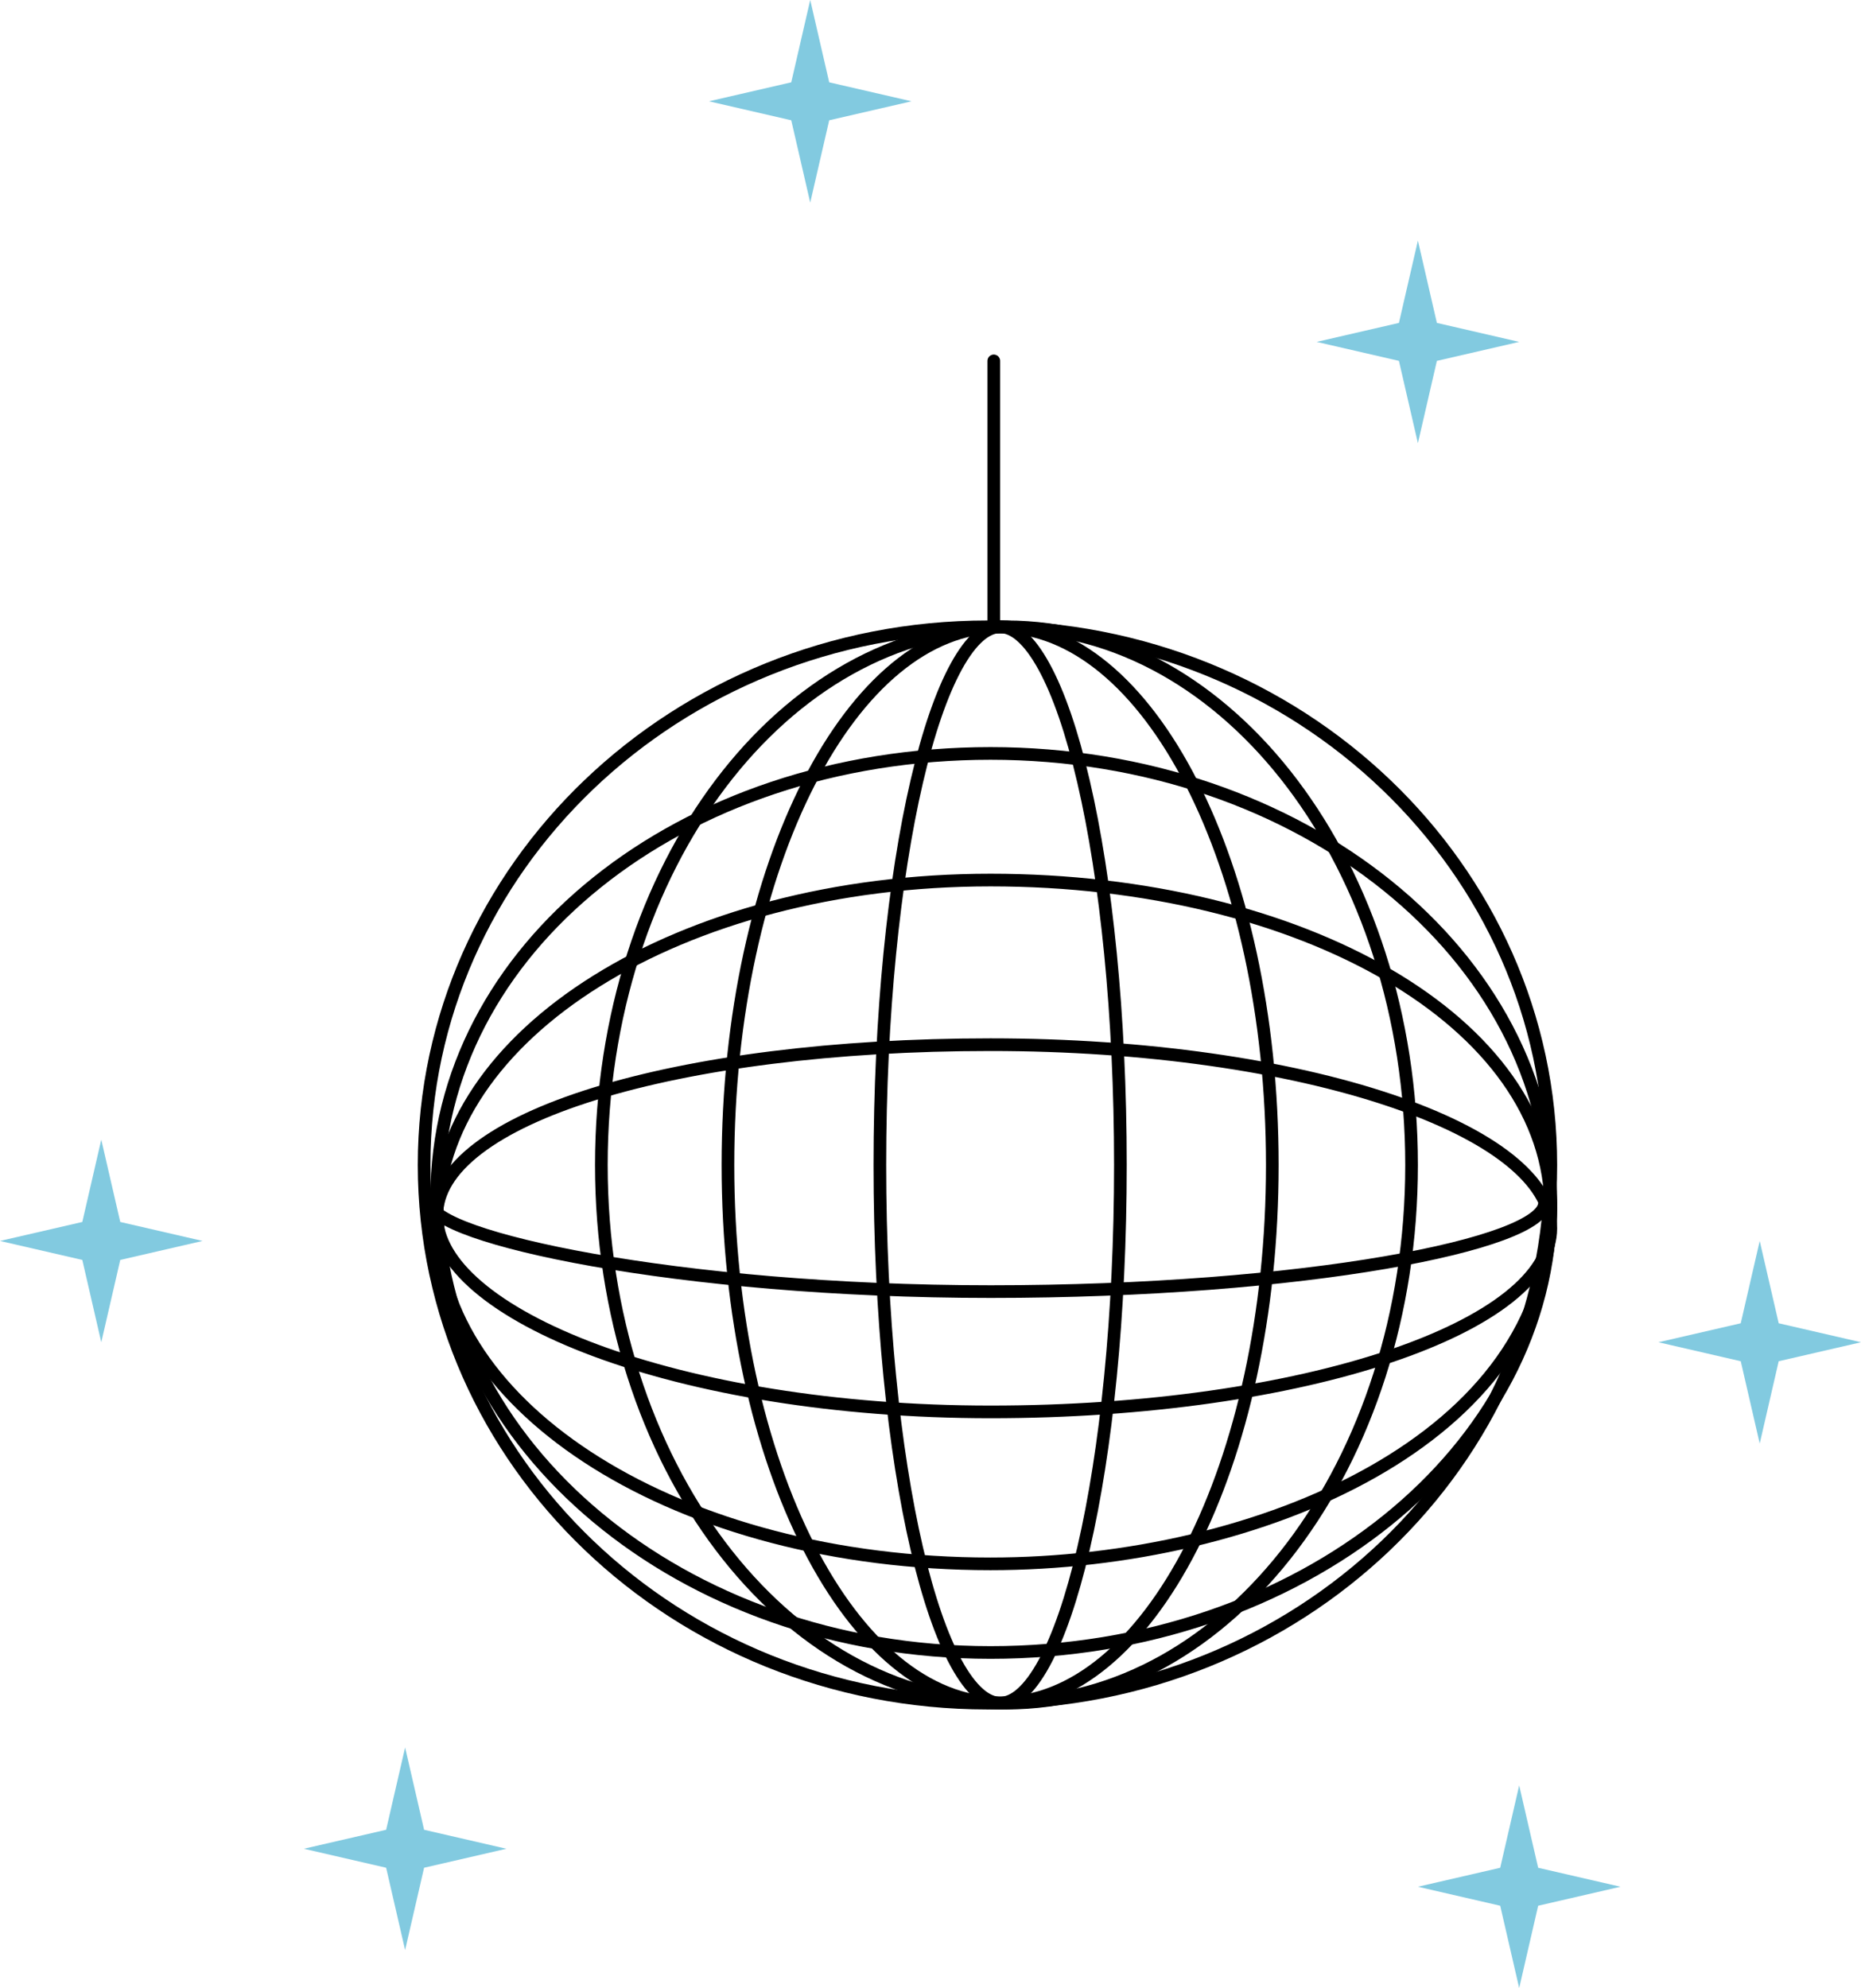 <?xml version="1.0" encoding="UTF-8"?> <svg xmlns="http://www.w3.org/2000/svg" width="147" height="157" viewBox="0 0 147 157" fill="none"> <path d="M122.5 92C122.5 115.451 102.598 134.5 78 134.5C53.402 134.5 33.5 115.451 33.5 92C33.5 68.549 53.402 49.5 78 49.5C102.598 49.5 122.5 68.549 122.5 92Z" stroke="black"></path> <path d="M122.5 95C122.5 114.51 102.791 130.5 78.24 130.5C53.706 130.5 34.5 114.025 34.5 94.5C34.5 74.991 53.687 59.5 78.24 59.5C102.791 59.5 122.5 75.49 122.5 95Z" stroke="black"></path> <path d="M78.24 123.5C65.957 123.5 54.992 120.44 47.115 115.521C39.231 110.599 34.5 103.861 34.5 96.5C34.5 89.139 39.231 82.401 47.115 77.479C54.992 72.56 65.957 69.5 78.24 69.5C90.531 69.5 101.629 72.313 109.638 76.986C117.653 81.663 122.5 88.151 122.5 95.5C122.5 104.505 116.826 111.491 108.403 116.252C99.979 121.014 88.877 123.5 78.24 123.5Z" stroke="black"></path> <path d="M122.5 97C122.5 98.853 121.38 100.698 119.172 102.447C116.97 104.192 113.752 105.785 109.731 107.133C101.695 109.826 90.561 111.5 78.24 111.5C65.926 111.5 54.927 109.578 47.024 106.638C43.071 105.167 39.916 103.451 37.76 101.614C35.599 99.772 34.5 97.863 34.5 96C34.5 94.146 35.589 92.366 37.741 90.714C39.891 89.064 43.041 87.594 46.997 86.371C54.905 83.926 65.911 82.5 78.24 82.5C90.561 82.5 101.695 84.174 109.731 86.868C113.752 88.215 116.97 89.808 119.172 91.553C121.38 93.302 122.5 95.147 122.5 97Z" stroke="black"></path> <path d="M122 95C122 98.231 102.992 102 78.26 102C53.529 102 34 97.692 34 95" stroke="black"></path> <path d="M111.5 92C111.5 103.775 107.892 114.417 102.082 122.104C96.272 129.791 88.284 134.5 79.5 134.5C70.716 134.5 62.727 129.791 56.918 122.104C51.108 114.417 47.5 103.775 47.5 92C47.5 80.225 51.108 69.583 56.918 61.896C62.727 54.209 70.716 49.5 79.5 49.5C88.284 49.5 96.272 54.209 102.082 61.896C107.892 69.583 111.5 80.225 111.5 92Z" stroke="black"></path> <path d="M100.5 92C100.5 103.812 98.049 114.48 94.111 122.178C90.159 129.902 84.79 134.5 79 134.5C73.21 134.5 67.841 129.902 63.889 122.178C59.951 114.48 57.5 103.812 57.5 92C57.5 80.188 59.951 69.52 63.889 61.822C67.841 54.098 73.21 49.5 79 49.5C84.79 49.5 90.159 54.098 94.111 61.822C98.049 69.52 100.5 80.188 100.5 92Z" stroke="black"></path> <path d="M88.5 92C88.5 103.848 87.383 114.558 85.584 122.292C84.684 126.164 83.619 129.262 82.454 131.38C81.872 132.439 81.277 133.23 80.685 133.751C80.096 134.269 79.535 134.5 79 134.5C78.465 134.5 77.904 134.269 77.315 133.751C76.723 133.23 76.128 132.439 75.546 131.38C74.381 129.262 73.316 126.164 72.416 122.292C70.617 114.558 69.5 103.848 69.5 92C69.5 80.152 70.617 69.442 72.416 61.708C73.316 57.836 74.381 54.738 75.546 52.62C76.128 51.561 76.723 50.77 77.315 50.249C77.904 49.731 78.465 49.5 79 49.5C79.535 49.5 80.096 49.731 80.685 50.249C81.277 50.77 81.872 51.561 82.454 52.62C83.619 54.738 84.684 57.836 85.584 61.708C87.383 69.442 88.5 80.152 88.5 92Z" stroke="black"></path> <path d="M78.5 49.5V28.5" stroke="black" stroke-linecap="round" stroke-linejoin="round"></path> <path d="M8 90L9.499 96.501L16 98L9.499 99.499L8 106L6.501 99.499L0 98L6.501 96.501L8 90Z" fill="#82CAE0"></path> <path d="M64 0L65.499 6.501L72 8L65.499 9.499L64 16L62.501 9.499L56 8L62.501 6.501L64 0Z" fill="#82CAE0"></path> <path d="M112 19L113.499 25.501L120 27L113.499 28.499L112 35L110.501 28.499L104 27L110.501 25.501L112 19Z" fill="#82CAE0"></path> <path d="M139 98L140.499 104.501L147 106L140.499 107.499L139 114L137.501 107.499L131 106L137.501 104.501L139 98Z" fill="#82CAE0"></path> <path d="M32 138L33.499 144.501L40 146L33.499 147.499L32 154L30.501 147.499L24 146L30.501 144.501L32 138Z" fill="#82CAE0"></path> <path d="M120 141L121.499 147.501L128 149L121.499 150.499L120 157L118.501 150.499L112 149L118.501 147.501L120 141Z" fill="#82CAE0"></path> </svg> 